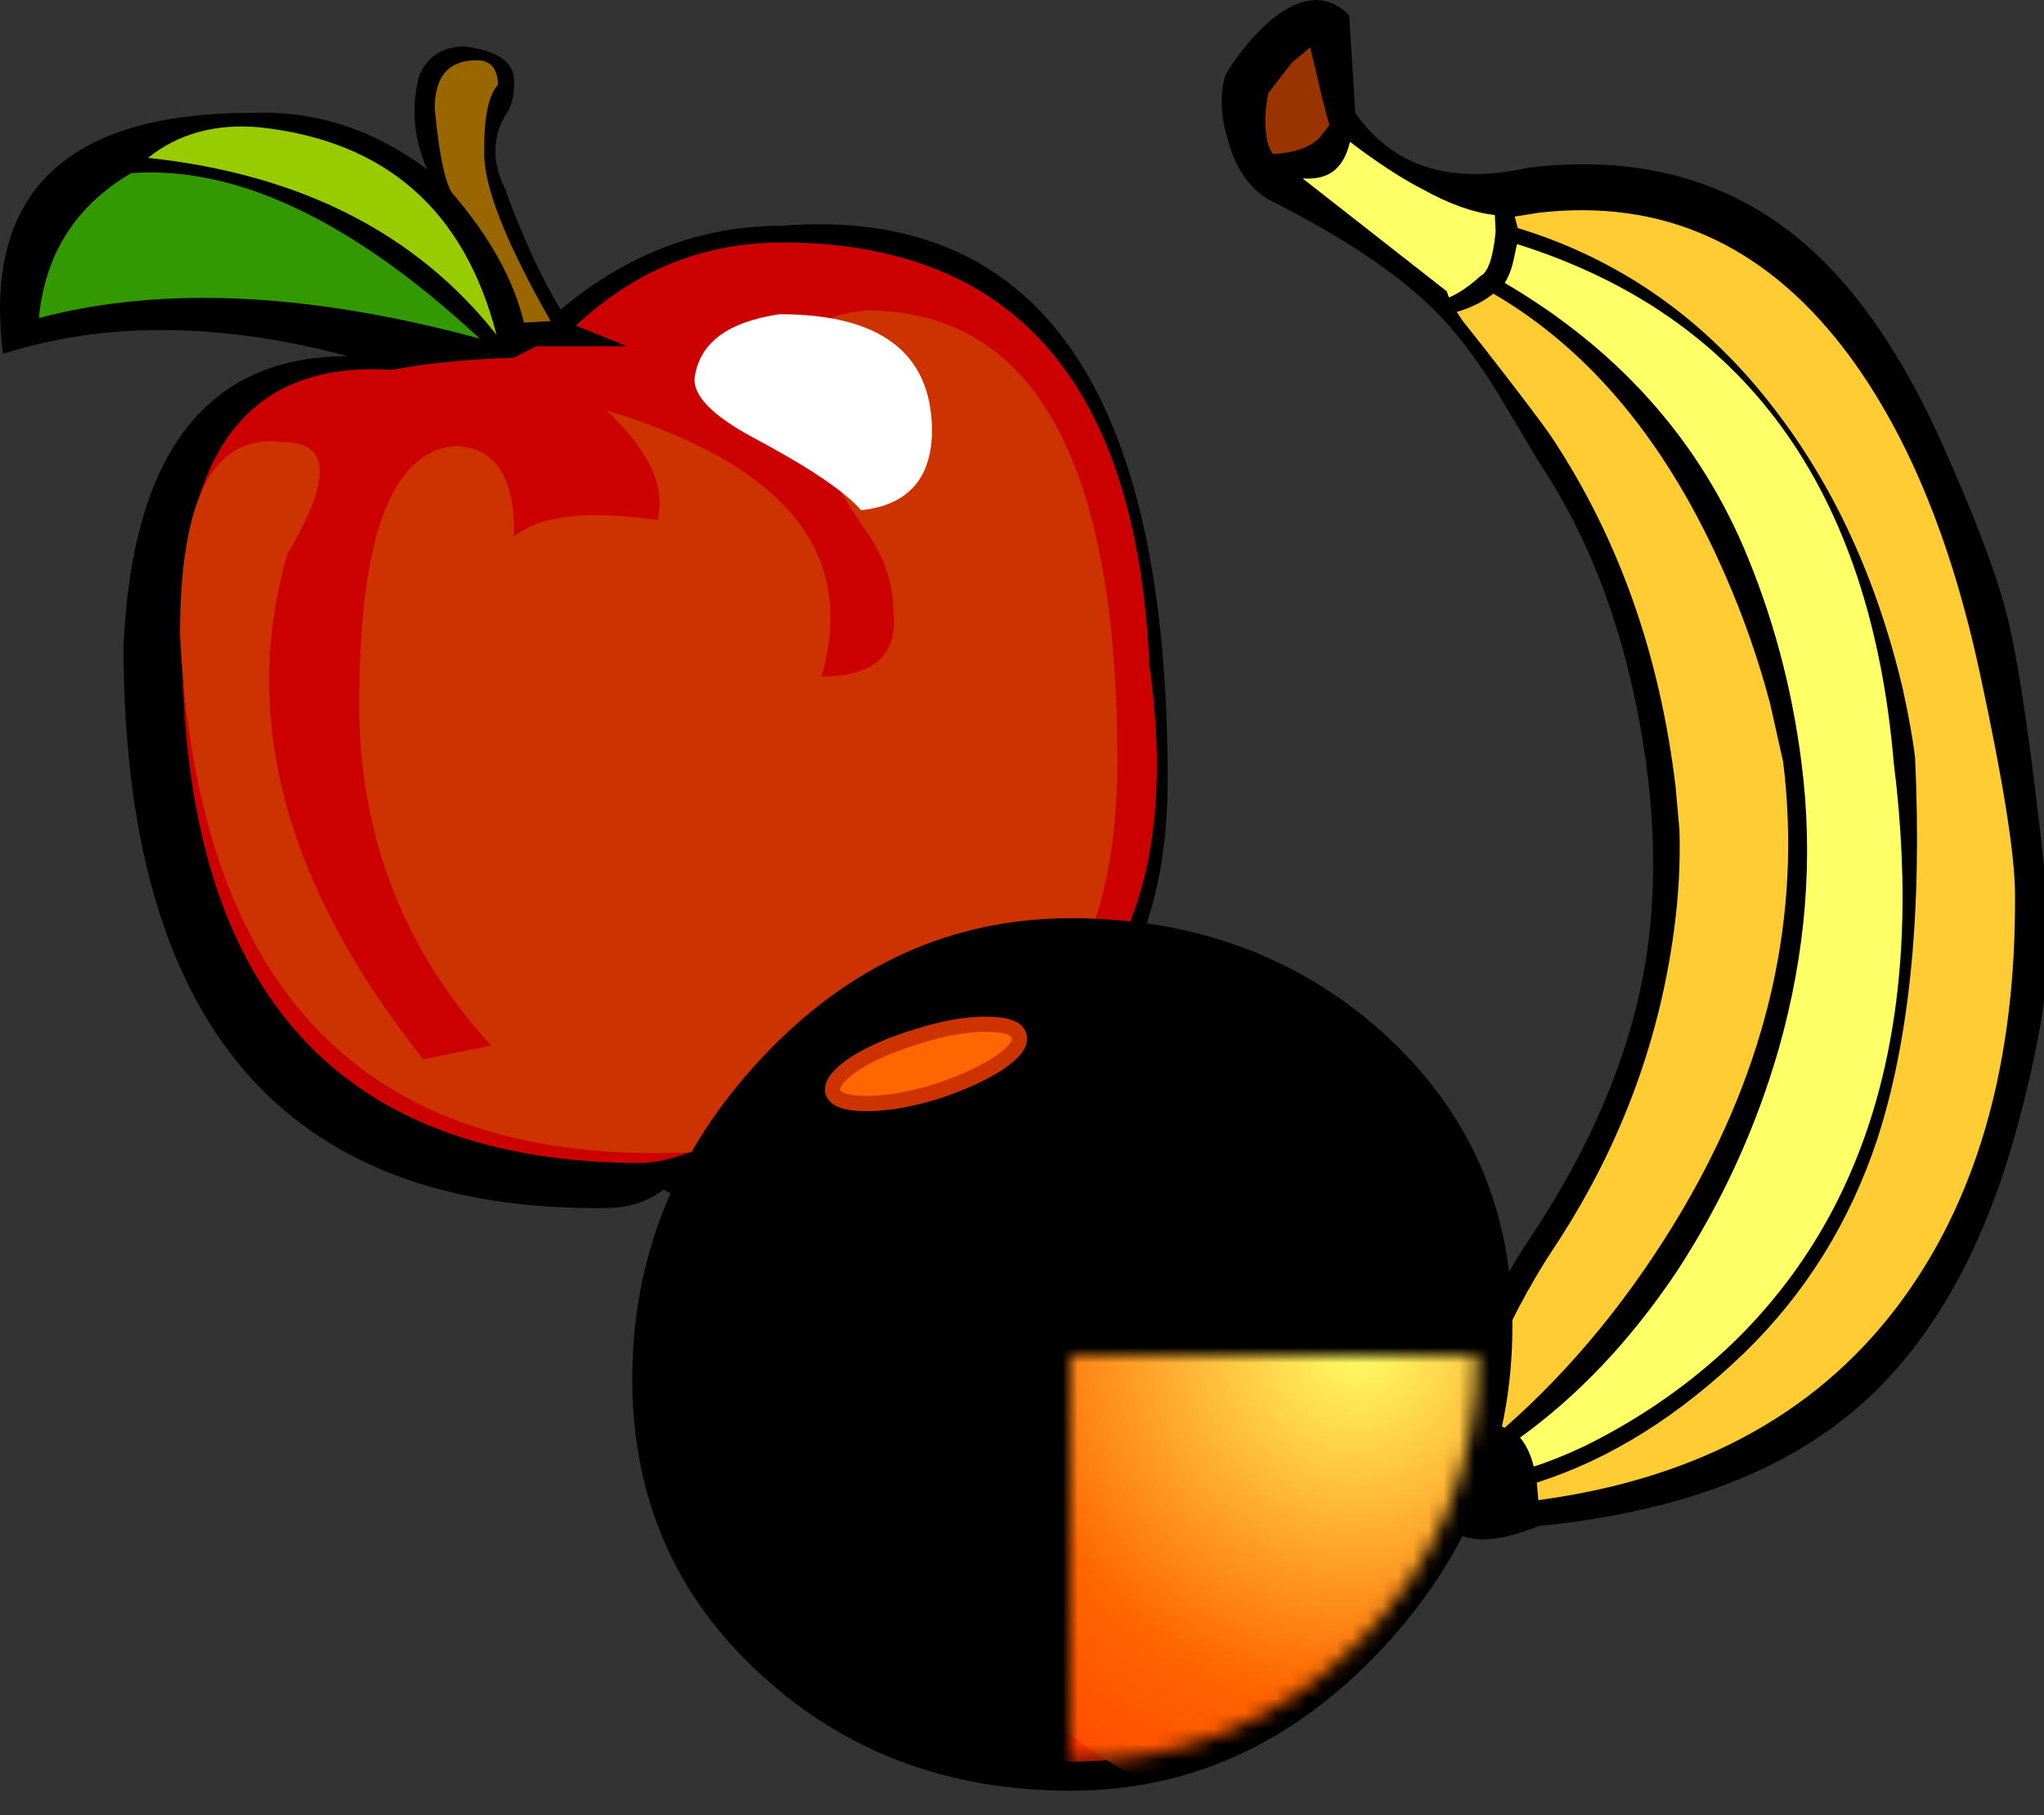 
<svg xmlns="http://www.w3.org/2000/svg" version="1.1" xmlns:xlink="http://www.w3.org/1999/xlink" preserveAspectRatio="none" x="0px" y="0px" width="134px" height="119px" viewBox="0 0 134 119">
<rect x="0" y="0" width="134" height="119" fill="#333333" stroke="none"/>
<defs>
<radialGradient id="Gradient_1" gradientUnits="userSpaceOnUse" cx="0" cy="0" r="42.075" fx="0" fy="0" gradientTransform="matrix( 1, 0, 0, -1, 13384.8,1211.1) " spreadMethod="pad">
<stop  offset="0%" stop-color="#FFFF66"/>

<stop  offset="54.902%" stop-color="#FF6600"/>

<stop  offset="100%" stop-color="#FF3300"/>
</radialGradient>

<g id="fruitMask_0_Layer0_0_MEMBER_0_MEMBER_0_FILL">
<path fill="#000000" stroke="none" d="
M 13332.6 1278.9
Q 13339.15 1284.4 13347.1 1284.4 13372.4 1286.4 13372.4 1248.05 13372.4 1228.4 13353.25 1224.6 13348.55 1220.2 13342.9 1220.2 13341.5 1220.05 13339.35 1221.2 13337.75 1220 13335.55 1220 13303.95 1219.65 13303.95 1256.85 13304.8 1275.85 13318.65 1275.85 13306.05 1279.2 13296.05 1276 13294.05 1291.8 13312.35 1291.8 13318.55 1292.05 13323.85 1288.1 13322.5 1291.2 13323.35 1294.3 13324.2 1296.15 13326.3 1296.15 13329.55 1295.75 13329.55 1293.9 13329.6 1292.45 13328.95 1291.6 13327.7 1289.35 13328.95 1286.85 13330.65 1282.15 13332.6 1278.9 Z"/>
</g>

<g id="fruitMask_0_Layer0_0_MEMBER_0_MEMBER_1_FILL">
<path fill="#CC0000" stroke="none" d="
M 13342.15 1224.15
L 13342.1 1224.15
Q 13340.1 1223.1 13338.05 1222.95 13307.4 1222.95 13307.8 1257.95 13307.8 1275.85 13321.55 1274.95 13324.9 1275.6 13329.55 1275.75
L 13331 1276.5 13336.95 1276.5 13333.6 1277.85
Q 13339.4 1283.3 13347.1 1283.3 13369.95 1283.3 13371.2 1255.6 13374.4 1232.85 13356.7 1227.05 13349 1224.65 13342.15 1224.15 Z"/>
</g>

<g id="fruitMask_0_Layer0_0_MEMBER_0_MEMBER_2_FILL">
<path fill="#CC3300" stroke="none" d="
M 13342.1 1223.65
L 13342.15 1223.7
Q 13309.4 1221.75 13307.65 1257.6 13307.65 1271.2 13314.45 1270.2 13319.05 1270.2 13314.7 1262.9 13310 1246.85 13323.6 1229.75
L 13328.05 1230.65
Q 13319.4 1240.15 13319.4 1253 13319.4 1269.3 13325.6 1269.95 13329.65 1269.95 13329.55 1264 13332 1266.1 13338.95 1265.1 13339.8 1268.35 13335.6 1272.3 13353.25 1266.95 13349.7 1254.85 13355 1254.85 13354.4 1259.3 13354.4 1262.05 13352.3 1264.85 13343.5 1278.1 13352.65 1278.85 13369.1 1278.85 13369.1 1249.3 13369.1 1230.15 13354.5 1227.8 13350.55 1221.35 13346.1 1222.35 13343.75 1222.35 13342.1 1223.65 Z"/>
</g>

<g id="fruitMask_0_Layer0_0_MEMBER_0_MEMBER_3_FILL">
<path fill="#339900" stroke="none" d="
M 13304.45 1287.85
Q 13314.8 1288.6 13327.3 1277 13310.5 1281.55 13298.4 1278.35 13299 1284.65 13304.45 1287.85 Z"/>
</g>

<g id="fruitMask_0_Layer0_0_MEMBER_0_MEMBER_4_FILL">
<path fill="#99CC00" stroke="none" d="
M 13305.55 1288.85
Q 13308.55 1291.25 13312.9 1290.85 13325.25 1289.5 13328.4 1277.25 13320.5 1287.25 13305.55 1288.85 Z"/>
</g>

<g id="fruitMask_0_Layer0_0_MEMBER_0_MEMBER_5_FILL">
<path fill="#FFFFFF" stroke="none" d="
M 13341.4 1274.5
Q 13341.9 1277.85 13346.95 1278.6 13356.85 1278.6 13356.95 1271.05 13356.95 1266.25 13352.3 1265.75 13350.7 1267.6 13345.25 1270.5 13341.15 1272.7 13341.4 1274.5 Z"/>
</g>

<g id="fruitMask_0_Layer0_0_MEMBER_0_MEMBER_6_FILL">
<path fill="#996600" stroke="none" d="
M 13327.1 1295.25
Q 13328.45 1295.25 13328.5 1293.65 13327.55 1292.6 13327.6 1289.25 13327.5 1285.95 13331.95 1278.15
L 13330.2 1278.05
Q 13329.2 1282.25 13325.45 1286.6 13324.75 1287.8 13324.35 1292.1 13324.35 1295.25 13327.1 1295.25 Z"/>
</g>

<g id="fruitMask_0_Layer0_0_MEMBER_1_MEMBER_0_FILL">
<path fill="#FFFFFF" stroke="none" d="
M 13393.6 1201.95
L 13393.65 1201 13392.4 1201.6
Q 13391.95 1202.1 13391.7 1203.05 13392.75 1203.25 13393.4 1202.75
L 13393.6 1201.95 Z"/>
</g>

<g id="fruitMask_0_Layer0_0_MEMBER_1_MEMBER_1_FILL">
<path fill="#000000" stroke="none" d="
M 13390.7 1199.15
Q 13389.1 1200.5 13390.7 1206 13392.15 1212 13396.2 1218.1 13402.65 1227.8 13403.9 1237.3 13404.55 1242.45 13403.9 1248.1 13402.4 1260.4 13396.8 1268.8
L 13394 1273.5
Q 13391.9 1276.9 13389.8 1278.95 13386.2 1282.5 13379.05 1286.1 13377.1 1287.25 13376.35 1290 13375.65 1292.3 13376.15 1294.15
L 13376.25 1294.4
Q 13377.35 1296.2 13378.9 1297.65 13381.9 1300.3 13384.1 1298.4
L 13384.3 1298.2 13384.7 1291.8
Q 13388.4 1286.5 13396 1288.2 13406.3 1289.45 13413.4 1283.85 13418.85 1279.55 13422.95 1270.6 13426.2 1263.4 13427.3 1259.35 13428.15 1256.15 13429.05 1249.2 13430.2 1240.1 13430.2 1238.1 13430.2 1233 13428.05 1225.15 13424.65 1212.75 13417.25 1206.6 13409.85 1200.45 13396.7 1199.15 13392.45 1197.4 13390.7 1199.15 Z"/>
</g>

<g id="fruitMask_0_Layer0_0_MEMBER_1_MEMBER_2_FILL">
<path fill="#993300" stroke="none" d="
M 13381.75 1296.1
L 13381.75 1296.05 13382.2 1294.2
Q 13382.5 1292.8 13383 1291
L 13382.35 1290.15
Q 13381.35 1289.2 13379.3 1289.1 13378.9 1289.65 13378.85 1290.5 13378.7 1291.65 13379 1293.1
L 13380.55 1295.1 13381.75 1296.1 Z"/>
</g>

<g id="fruitMask_0_Layer0_0_MEMBER_1_MEMBER_3_FILL">
<path fill="#FFFF66" stroke="none" d="
M 13396.4 1203.05
Q 13396.1 1204.25 13395.5 1204.95 13401.25 1209.1 13405.75 1215.8 13410.2 1222.6 13412.45 1230.4 13415.15 1239.9 13413.95 1249.2 13413 1256.7 13410.1 1263.45 13405.4 1274.25 13394.5 1280.65 13394.9 1281.3 13395.1 1282.25
L 13395.3 1283.2
Q 13417.7 1276.15 13420 1249.2 13423.1 1224.5 13409.55 1211.25 13405.3 1207.15 13399.75 1204.4 13397.95 1203.55 13396.4 1203.05 Z"/>
</g>

<g id="fruitMask_0_Layer0_0_MEMBER_1_MEMBER_4_FILL">
<path fill="#FFCC33" stroke="none" d="
M 13394.5 1205.6
Q 13393.45 1206 13392.35 1206.05 13393.35 1209.5 13395.4 1213.45 13396.6 1215.7 13397.6 1217.2 13404.1 1226.95 13405.6 1238.25 13406.05 1241.6 13405.95 1244.8
L 13405.7 1247.6
Q 13404.15 1260.6 13397.6 1270.5 13396.65 1271.9 13393.1 1276.45
L 13391.75 1278.15 13391.35 1278.75
Q 13392.75 1279.15 13393.75 1279.95 13403.35 1274.35 13408.95 1261.5 13410.75 1257.4 13411.9 1253.05
L 13412.75 1249.25
Q 13414.6 1234.2 13406.1 1219.8 13401.15 1211.45 13394.5 1205.6 Z"/>
</g>

<g id="fruitMask_0_Layer0_0_MEMBER_1_MEMBER_5_FILL">
<path fill="#FFFF66" stroke="none" d="
M 13390.85 1279.7
L 13390.8 1279.8 13390.7 1280.1 13381.25 1287.5
Q 13382.85 1287.4 13383.6 1288.3 13384.1 1288.85 13384.35 1289.9 13387.05 1287.85 13389.1 1286.8 13391.7 1285.35 13393.85 1285.1
L 13393.9 1284
Q 13393.65 1281.45 13392.9 1281.1 13391.8 1280.1 13390.85 1279.7 Z"/>
</g>

<g id="fruitMask_0_Layer0_0_MEMBER_1_MEMBER_6_FILL">
<path fill="#FFCC33" stroke="none" d="
M 13395.35 1284.25
L 13395.15 1285 13396.7 1285.25
Q 13408.75 1286.65 13416.65 1276.45 13422.75 1268.55 13425.65 1255.05 13427.95 1244.4 13427.95 1240.55 13428.05 1224.45 13420.75 1214.25 13412.7 1203 13396.7 1200.85
L 13396.6 1202
Q 13403.8 1204.3 13410.25 1210.55 13416.2 1216.35 13418.9 1224.45 13422.1 1234.25 13421.4 1249.5 13421.2 1251.25 13420.6 1254 13418.05 1264.85 13412.05 1272.55 13405.35 1281.2 13395.35 1284.25 Z"/>
</g>

<g id="fruitMask_0_Layer0_0_MEMBER_2_MEMBER_0_FILL">
<path fill="#000000" stroke="none" d="
M 13386.45 1231.55
Q 13395 1223.85 13395 1212.25 13395 1200.25 13386.45 1191.1 13377.75 1181.8 13366.05 1181.8 13354 1181.8 13345.75 1189.4 13337.3 1197.1 13337.3 1208.8 13337.3 1220.75 13345.75 1229.8 13354.35 1239 13366.05 1239 13378.1 1239 13386.45 1231.55 Z"/>
</g>

<g id="Mask_FreeHand_Objects_Clip_Paths_Symbol_137_0_2_MASK_0_FILL">
<path fill="#FFFFFF" stroke="none" d="
M 13339.35 1210.4
Q 13339.35 1221.45 13347.15 1229.25 13355 1237.05 13366.05 1237.05 13377.1 1237.05 13384.9 1229.25 13392.7 1221.45 13392.7 1210.4 13392.7 1199.35 13384.9 1191.5 13377.1 1183.7 13366.05 1183.7 13355 1183.7 13347.15 1191.5 13339.35 1199.35 13339.35 1210.4 Z"/>
</g>

<g id="FreeHand_Objects_Clip_Paths_Symbol_137_0_Layer2_0_FILL">
<path fill="#FF3300" stroke="none" d="
M 13339.35 1210.4
Q 13339.35 1221.45 13347.15 1229.25 13355 1237.05 13366.05 1237.05 13377.1 1237.05 13384.9 1229.25 13392.7 1221.45 13392.7 1210.4 13392.7 1199.35 13384.9 1191.5 13377.1 1183.7 13366.05 1183.7 13355 1183.7 13347.15 1191.5 13339.35 1199.35 13339.35 1210.4 Z"/>
</g>

<g id="FreeHand_Objects_Clip_Paths_Symbol_137_0_Layer2_1_FILL">
<path fill="url(#Gradient_1)" stroke="none" d="
M 13361.35 1189.9
Q 13352.5 1200 13352.5 1214.3 13352.5 1228.6 13361.35 1238.7 13370.2 1248.8 13382.7 1248.8 13395.25 1248.8 13404.1 1238.7 13412.95 1228.6 13412.95 1214.3 13412.95 1200 13404.1 1189.9 13395.25 1179.8 13382.7 1179.8 13370.2 1179.8 13361.35 1189.9 Z"/>
</g>

<g id="fruitMask_0_Layer0_0_MEMBER_2_MEMBER_2_FILL">
<path fill="#FF6600" stroke="none" d="
M 13352.65 1226.85
Q 13350.7 1226.85 13350.45 1227.6 13350.25 1228.35 13351.85 1229.45 13353.5 1230.5 13356 1231.25 13358.5 1232.05 13360.45 1232.05 13362.45 1232.05 13362.65 1231.3 13362.9 1230.55 13361.25 1229.45 13359.6 1228.4 13357.1 1227.6 13354.6 1226.85 13352.65 1226.85 Z"/>
</g>

<path id="fruitMask_0_Layer0_0_MEMBER_2_MEMBER_2_1_STROKES" stroke="#CC3300" stroke-width="1" stroke-linejoin="round" stroke-linecap="round" fill="none" d="
M 13350.45 1227.6
Q 13350.25 1228.35 13351.85 1229.45 13353.5 1230.5 13356 1231.25 13358.5 1232.05 13360.45 1232.05 13362.45 1232.05 13362.65 1231.3 13362.9 1230.55 13361.25 1229.45 13359.6 1228.4 13357.1 1227.6 13354.6 1226.85 13352.65 1226.85 13350.7 1226.85 13350.45 1227.6 Z"/>
</defs>

<g transform="matrix( 1, 0, 0, 1, 0,0) ">
<g transform="matrix( 1, 0, 0, -1, -13295.85,1299.2) ">
<use xlink:href="#fruitMask_0_Layer0_0_MEMBER_0_MEMBER_0_FILL"/>
</g>

<g transform="matrix( 1, 0, 0, -1, -13295.85,1299.2) ">
<use xlink:href="#fruitMask_0_Layer0_0_MEMBER_0_MEMBER_1_FILL"/>
</g>

<g transform="matrix( 1, 0, 0, -1, -13295.85,1299.2) ">
<use xlink:href="#fruitMask_0_Layer0_0_MEMBER_0_MEMBER_2_FILL"/>
</g>

<g transform="matrix( 1, 0, 0, -1, -13295.85,1299.2) ">
<use xlink:href="#fruitMask_0_Layer0_0_MEMBER_0_MEMBER_3_FILL"/>
</g>

<g transform="matrix( 1, 0, 0, -1, -13295.85,1299.2) ">
<use xlink:href="#fruitMask_0_Layer0_0_MEMBER_0_MEMBER_4_FILL"/>
</g>

<g transform="matrix( 1, 0, 0, -1, -13295.85,1299.2) ">
<use xlink:href="#fruitMask_0_Layer0_0_MEMBER_0_MEMBER_5_FILL"/>
</g>

<g transform="matrix( 1, 0, 0, -1, -13295.85,1299.2) ">
<use xlink:href="#fruitMask_0_Layer0_0_MEMBER_0_MEMBER_6_FILL"/>
</g>

<g transform="matrix( 1, 0, 0, -1, -13295.85,1299.2) ">
<use xlink:href="#fruitMask_0_Layer0_0_MEMBER_1_MEMBER_0_FILL"/>
</g>

<g transform="matrix( 1, 0, 0, -1, -13295.85,1299.2) ">
<use xlink:href="#fruitMask_0_Layer0_0_MEMBER_1_MEMBER_1_FILL"/>
</g>

<g transform="matrix( 1, 0, 0, -1, -13295.85,1299.2) ">
<use xlink:href="#fruitMask_0_Layer0_0_MEMBER_1_MEMBER_2_FILL"/>
</g>

<g transform="matrix( 1, 0, 0, -1, -13295.85,1299.2) ">
<use xlink:href="#fruitMask_0_Layer0_0_MEMBER_1_MEMBER_3_FILL"/>
</g>

<g transform="matrix( 1, 0, 0, -1, -13295.85,1299.2) ">
<use xlink:href="#fruitMask_0_Layer0_0_MEMBER_1_MEMBER_4_FILL"/>
</g>

<g transform="matrix( 1, 0, 0, -1, -13295.85,1299.2) ">
<use xlink:href="#fruitMask_0_Layer0_0_MEMBER_1_MEMBER_5_FILL"/>
</g>

<g transform="matrix( 1, 0, 0, -1, -13295.85,1299.2) ">
<use xlink:href="#fruitMask_0_Layer0_0_MEMBER_1_MEMBER_6_FILL"/>
</g>

<g transform="matrix( 1, 0, 0, -1, -13295.85,1299.2) ">
<use xlink:href="#fruitMask_0_Layer0_0_MEMBER_2_MEMBER_0_FILL"/>
</g>

<g transform="matrix( 1, 0, 0, 1, 70.15,88.85) ">
<mask id="Mask_Mask_1">
<g transform="matrix( 1, 0, 0, -1, -13366,1210.35) ">
<use xlink:href="#Mask_FreeHand_Objects_Clip_Paths_Symbol_137_0_2_MASK_0_FILL"/>
</g>
</mask>

<g mask="url(#Mask_Mask_1)">
<g transform="matrix( 1, 0, 0, -1, -13366,1210.35) ">
<use xlink:href="#FreeHand_Objects_Clip_Paths_Symbol_137_0_Layer2_0_FILL"/>
</g>

<g transform="matrix( 1, 0, 0, -1, -13366,1210.35) ">
<use xlink:href="#FreeHand_Objects_Clip_Paths_Symbol_137_0_Layer2_1_FILL"/>
</g>
</g>
</g>

<g transform="matrix( 1, 0, 0, -1, -13295.85,1299.2) ">
<use xlink:href="#fruitMask_0_Layer0_0_MEMBER_2_MEMBER_2_FILL"/>

<use xlink:href="#fruitMask_0_Layer0_0_MEMBER_2_MEMBER_2_1_STROKES"/>
</g>
</g>
</svg>
